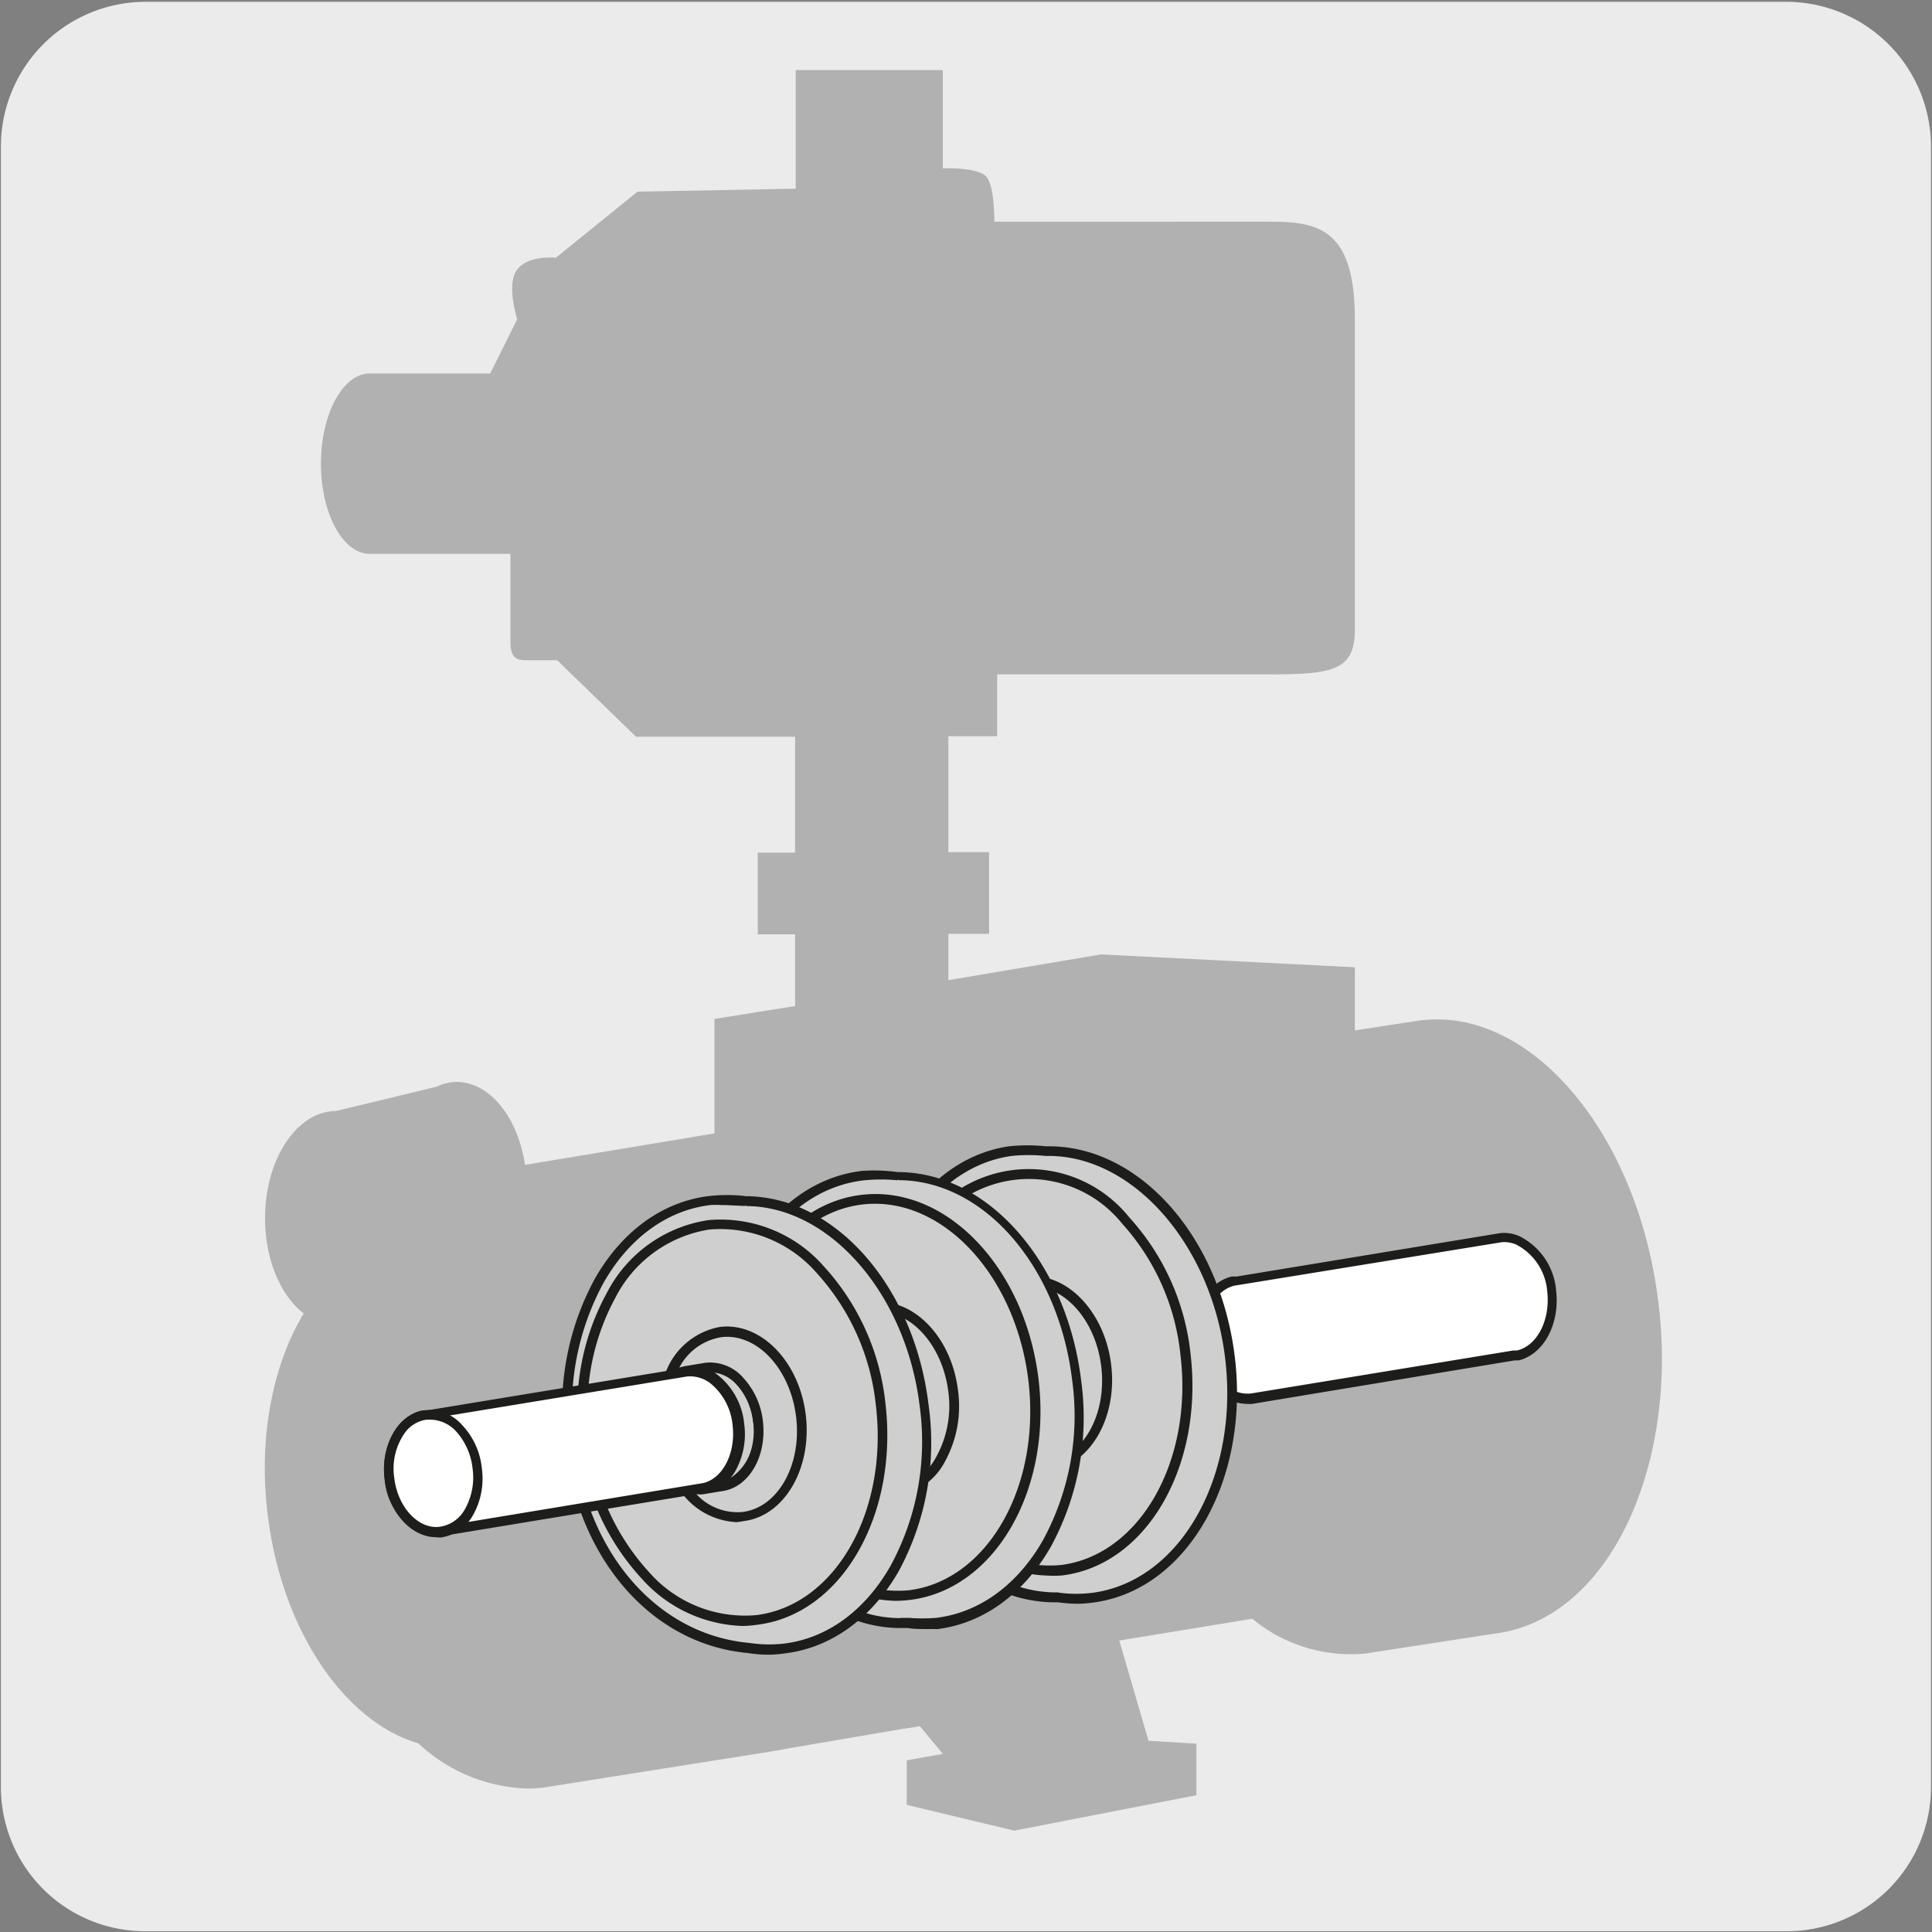 <svg xmlns="http://www.w3.org/2000/svg" viewBox="0 0 150 150"><rect x="0" y="0" width="150" height="150" fill="#808080" stroke="none"/><defs><style>.cls-1{fill:#ecebeb;}.cls-2{fill:#b1b1b1;}.cls-3{fill:#fff;}.cls-4{fill:#1d1d1b;}.cls-5{fill:#212125;}.cls-6{fill:#cfcfcf;}</style></defs><g id="fondo_gris" data-name="fondo gris"><path class="cls-1" d="M11.32.14H138.64a11.25,11.25,0,0,1,11.28,11.21v127.4a11.19,11.19,0,0,1-11.2,11.19H11.27A11.19,11.19,0,0,1,.07,138.75h0V11.38A11.24,11.24,0,0,1,11.32.14Z"/></g><g id="Capa_3" data-name="Capa 3"><path class="cls-2" d="M128.89,108.6v0h0C128,118.4,123,126,116,126.84l-10,1.54a12,12,0,0,1-8.77-2.7L86.9,127.37l2.27,7.78,3.72.23v4l-14.15,2.75-8.34-2v-3.46l2.8-.5-1.76-2.13-.16,0c-.38.08-.75.13-1.13.18L61,135.78c-.35.08-.71.13-1.09.2l-17.73,2.81a10.43,10.43,0,0,1-1.24.07,12.91,12.91,0,0,1-8.46-3.51c-5.69-1.64-10.64-8.79-11.7-17.81-.74-6,.43-11.65,2.8-15.56-1.79-1.39-3-4.17-3-7.41,0-4.59,2.48-8.31,5.51-8.31l7.81-1.89A3.7,3.7,0,0,1,35.43,84c2.6,0,4.78,2.75,5.33,6.44L55.47,88V79.11l6.26-1V72.54h-2.9V66.2h2.9v-9H49.38l-6.12-5.94H40.89c-.92,0-1.26-.28-1.26-1.49V43H28.71c-2.1,0-3.79-3.14-3.79-7s1.69-7,3.79-7h9.35l2.1-4.22s-.89-2.72,0-3.86,3-.91,3-.91l6.34-5.13,12.28-.23V5.44H73.2v7.63s2.79-.11,3.41.68.59,3.46.59,3.46H98.39c3.72,0,6.8.3,6.8,7.55s0,20.9,0,24.13-1.79,3.47-6.84,3.47H77.42v4.8H73.63v9h3.16v6.34H73.63V76.1l11.85-2,19.71,1V80l5.1-.78a10.9,10.9,0,0,1,5.23.68c6.5,2.48,12,10.84,13.24,21.27a34.71,34.71,0,0,1,.13,7.46"/><path class="cls-3" d="M95.72,99.5v0l.29,0h0l20.41-3.37h.05a2.68,2.68,0,0,1,1.34.2,4.82,4.82,0,0,1,2.63,4c.27,2.41-.89,4.56-2.63,5a2.13,2.13,0,0,0-.27.07l-20.43,3.35c-1.9.22-3.71-1.63-4-4.18-.29-2.39.86-4.52,2.58-4.94"/><path class="cls-4" d="M96.83,109a3.38,3.38,0,0,1-2.12-.79,5.54,5.54,0,0,1-1.94-3.75c-.31-2.57.91-4.87,2.85-5.35h0l0,0,.39,0,20.46-3.37a2.94,2.94,0,0,1,1.48.23,5.17,5.17,0,0,1,2.87,4.28c.29,2.6-1,4.9-2.9,5.37l-.18,0-.14,0L97.21,109A2.43,2.43,0,0,1,96.83,109Zm-1-9.18v0c-1.55.38-2.55,2.37-2.29,4.52a4.82,4.82,0,0,0,1.66,3.25,2.58,2.58,0,0,0,1.92.6l20.38-3.34.16,0,.12,0c1.56-.36,2.59-2.36,2.35-4.55a4.49,4.49,0,0,0-2.41-3.67,2.29,2.29,0,0,0-1.16-.18Z"/><polygon class="cls-5" points="94.01 104.77 94.01 104.74 94.77 104.66 94.01 104.77"/><rect class="cls-5" x="94.02" y="104.72" width="0.76" height="0.49" transform="translate(-5.94 5.67) rotate(-3.33)"/><path class="cls-6" d="M86.06,105.56c.3,2.55,2.09,4.42,4,4.19s3.19-2.48,2.89-5-2.1-4.41-4-4.18-3.2,2.47-2.89,5"/><path class="cls-4" d="M89.74,110.15A3.57,3.57,0,0,1,87.18,109a5.89,5.89,0,0,1-1.5-3.35h0c-.33-2.74,1.12-5.18,3.22-5.44a3.47,3.47,0,0,1,2.92,1.17,5.83,5.83,0,0,1,1.5,3.35c.33,2.74-1.11,5.18-3.22,5.43A2.19,2.19,0,0,1,89.74,110.15Zm-3.31-4.63a5.08,5.08,0,0,0,1.3,2.91,2.7,2.7,0,0,0,2.28.94c1.69-.2,2.84-2.26,2.56-4.59a5.11,5.11,0,0,0-1.3-2.92,2.74,2.74,0,0,0-2.28-.94c-1.69.21-2.84,2.27-2.56,4.6Z"/><path class="cls-6" d="M89.83,105.21a1.6,1.6,0,0,0,1.58,1.29c.51-.07.84-.81.74-1.67s-.6-1.51-1.12-1.45a1.85,1.85,0,0,0-1.2,1.83"/><path class="cls-4" d="M91.32,106.88a2,2,0,0,1-1.16-.44,1.75,1.75,0,0,1-.7-1.18h0A2.18,2.18,0,0,1,91,103c.74-.09,1.4.69,1.54,1.77s-.35,2-1.07,2.09Zm-.22-3.12h0a1.48,1.48,0,0,0-.87,1.4h0a1,1,0,0,0,.41.68,1.11,1.11,0,0,0,.74.28c.23,0,.5-.53.42-1.25S91.33,103.76,91.1,103.76Z"/><path class="cls-6" d="M90.4,100.31c1.9-.23,3.69,1.64,4,4.18s-1,4.79-2.89,5l-1.46.24c1.9-.23,3.2-2.48,2.89-5s-2.1-4.41-4-4.18Z"/><path class="cls-4" d="M90.1,110.12l-.11-.75.21,0a2.79,2.79,0,0,0,1.8-1.42,5.21,5.21,0,0,0,.57-3.14c-.29-2.33-1.88-4.06-3.58-3.86l-.11-.75,1.47-.24a3.47,3.47,0,0,1,2.92,1.17,5.89,5.89,0,0,1,1.5,3.35,5.63,5.63,0,0,1-1,4.13,3.29,3.29,0,0,1-2.21,1.3l-1.2.2Zm.92-9.43a5.5,5.5,0,0,1,2.3,4,5.86,5.86,0,0,1-.67,3.62,5.08,5.08,0,0,1-.4.59,2.9,2.9,0,0,0,.91-.78,4.94,4.94,0,0,0,.86-3.57,5.14,5.14,0,0,0-1.3-2.92A2.93,2.93,0,0,0,91,100.69Z"/><path class="cls-6" d="M89,101.17a2.29,2.29,0,0,1,.74,0,3.94,3.94,0,0,0-1.61,4,3.87,3.87,0,0,0,2.64,3.49A2.22,2.22,0,0,1,90,109c-1.61.2-3.13-1.39-3.39-3.53s.84-4,2.45-4.25"/><path class="cls-4" d="M89.71,109.35c-1.69,0-3.23-1.67-3.49-3.89s1-4.44,2.77-4.66a2.65,2.65,0,0,1,.87,0l.1.7a3.63,3.63,0,0,0-1.42,3.58,3.51,3.51,0,0,0,2.35,3.16l.1.7a2.69,2.69,0,0,1-1,.34Zm-1-7.72c-1.2.4-2,2-1.75,3.74s1.42,3.22,2.73,3.22a5.05,5.05,0,0,1-1-7Z"/><path class="cls-6" d="M89.78,101.22a1.45,1.45,0,0,1,.11,1.68l-1.25-.47a3,3,0,0,1,1.14-1.21"/><path class="cls-4" d="M89.76,103.26l-1.25-.47-.2-.54a3.44,3.44,0,0,1,1.28-1.36L90,101a1.8,1.8,0,0,1,.2,2.1Zm-.55-1,.45.17a1.17,1.17,0,0,0,0-.65A3.45,3.45,0,0,0,89.21,102.24Z"/><path class="cls-6" d="M89.29,107.73a2.61,2.61,0,0,1,1.68-.42,1.92,1.92,0,0,1-.17,1.35,3,3,0,0,1-1.51-.93"/><path class="cls-4" d="M90.72,109A3.32,3.32,0,0,1,89,108l.08-.58a3,3,0,0,1,1.93-.48l.32.29a2.27,2.27,0,0,1-.22,1.64Zm-.78-1.21a2.51,2.51,0,0,0,.64.38,1.62,1.62,0,0,0,.06-.52A2.45,2.45,0,0,0,89.94,107.82Z"/><polygon class="cls-5" points="82.17 106.72 82.17 106.7 82.92 106.62 82.17 106.72"/><rect class="cls-5" x="82.18" y="106.68" width="0.76" height="0.49" transform="translate(-5.82 4.76) rotate(-3.19)"/><path class="cls-6" d="M84.58,124.12a10.39,10.39,0,0,1-2.79-.09c-6.71,0-12.8-6.76-13.89-15.82-1.14-9.56,3.72-18,10.88-18.89a16.38,16.38,0,0,1,2.82.07c6.7,0,12.77,6.78,13.86,15.82,1.16,9.58-3.71,18-10.88,18.91"/><path class="cls-4" d="M83.91,124.51a10.77,10.77,0,0,1-1.78-.11h0c-6.94.16-13.21-6.63-14.53-15.82C66.18,98.85,71,90.07,78.33,89a13.54,13.54,0,0,1,2.87,0c7-.16,13.28,6.64,14.6,15.82,1.4,9.73-3.43,18.51-10.77,19.58h0A10.35,10.35,0,0,1,83.91,124.51Zm-1.74-.86a10.16,10.16,0,0,0,2.75,0c6.93-1,11.47-9.41,10.13-18.72-1.25-8.66-7.33-15.33-13.84-15.18v0l0,0v0l0,0a13.28,13.28,0,0,0-2.7,0c-6.91,1-11.45,9.38-10.13,18.7,1.25,8.67,7.32,15.33,13.83,15.18Z"/><path class="cls-6" d="M69.09,107.92c1,8.48,7,14.73,13.34,14s10.66-8.26,9.64-16.73-7-14.73-13.34-14-10.66,8.26-9.64,16.73"/><path class="cls-4" d="M81.37,122.33a10.94,10.94,0,0,1-7.88-3.7A18.66,18.66,0,0,1,68.71,108h0a18.7,18.7,0,0,1,2.11-11.49,10,10,0,0,1,16.85-2,18.65,18.65,0,0,1,4.77,10.66c1,8.67-3.42,16.36-10,17.15A8.13,8.13,0,0,1,81.37,122.33Zm-11.9-14.45A17.84,17.84,0,0,0,74,118.11a9.89,9.89,0,0,0,8.34,3.4c6.13-.74,10.31-8.06,9.31-16.31A17.9,17.9,0,0,0,87.12,95a9.28,9.28,0,0,0-15.64,1.89,17.85,17.85,0,0,0-2,11Z"/><path class="cls-6" d="M74.21,107.52c.31,2.54,2.1,4.41,4,4.18s3.2-2.47,2.89-5-2.1-4.42-4-4.19-3.2,2.48-2.89,5"/><path class="cls-4" d="M77.89,112.1a3.51,3.51,0,0,1-2.55-1.19,5.87,5.87,0,0,1-1.51-3.34c-.33-2.75,1.12-5.19,3.23-5.44A3.44,3.44,0,0,1,80,103.3a5.81,5.81,0,0,1,1.51,3.34c.33,2.75-1.12,5.18-3.22,5.44Zm-.47-9.24-.27,0c-1.7.2-2.84,2.27-2.56,4.59a5.1,5.1,0,0,0,1.29,2.92,2.77,2.77,0,0,0,2.29.94c1.69-.21,2.84-2.27,2.56-4.6a5.11,5.11,0,0,0-1.3-2.91A2.83,2.83,0,0,0,77.42,102.86Z"/><path class="cls-6" d="M78,107.17a1.57,1.57,0,0,0,1.57,1.28c.52-.06.85-.81.75-1.67s-.61-1.5-1.12-1.44a1.82,1.82,0,0,0-1.2,1.83"/><path class="cls-4" d="M79.47,108.84a2,2,0,0,1-1.16-.44,1.77,1.77,0,0,1-.7-1.19h0A2.2,2.2,0,0,1,79.14,105c.75-.09,1.41.7,1.54,1.78s-.34,2-1.07,2.09Zm-1.11-1.72a1,1,0,0,0,.42.68,1.15,1.15,0,0,0,.74.28c.22,0,.49-.53.41-1.25s-.5-1.14-.7-1.11a1.5,1.5,0,0,0-.87,1.4Z"/><path class="cls-6" d="M78.55,102.26c1.9-.23,3.69,1.65,4,4.19s-1,4.79-2.89,5l-1.46.23c1.91-.23,3.2-2.47,2.9-5s-2.1-4.42-4-4.19Z"/><path class="cls-4" d="M78.25,112.08l-.11-.75.21,0a2.58,2.58,0,0,0,1.51-1,4.93,4.93,0,0,0,.86-3.57c-.28-2.33-1.87-4.06-3.58-3.85l-.11-.75,1.47-.24c2.11-.26,4.09,1.77,4.43,4.51s-1.12,5.19-3.23,5.44l-1.21.2Zm.92-9.43a5.47,5.47,0,0,1,2.3,4,5.59,5.59,0,0,1-1,4.13l0,.07a4.27,4.27,0,0,0,1.78-4.35C81.93,104.43,80.64,102.84,79.17,102.65Z"/><path class="cls-6" d="M79.65,99.53c3-.35,5.75,2.56,6.23,6.52s-1.54,7.45-4.5,7.81a5.15,5.15,0,0,1-4.67-2.42,2.68,2.68,0,0,0,1.5.26h0l1.42-.24c1.9-.23,3.2-2.47,2.89-5s-2.1-4.41-4-4.18l-1.46.23h0a2.7,2.7,0,0,0-1.52.74,5.21,5.21,0,0,1,4.07-3.71"/><path class="cls-4" d="M80.89,114.27a5.62,5.62,0,0,1-4.49-2.61l.47-.57a2.36,2.36,0,0,0,1.3.24l1.43-.24a2.71,2.71,0,0,0,2-1.45,5.42,5.42,0,0,0-.73-6.06,2.68,2.68,0,0,0-2.27-.94l-1.44.24,0-.08v.08a2.4,2.4,0,0,0-1.32.64l-.61-.41a5.57,5.57,0,0,1,4.38-4h0c3.18-.38,6.15,2.69,6.66,6.84s-1.67,7.85-4.84,8.24A4.71,4.71,0,0,1,80.89,114.27Zm-3.13-2.18a4.33,4.33,0,0,0,3.57,1.39c2.75-.33,4.62-3.65,4.17-7.39s-3.07-6.53-5.81-6.18h0a4.47,4.47,0,0,0-3.25,2.36,3,3,0,0,1,.59-.14h0l1.46-.24a3.45,3.45,0,0,1,2.93,1.17,6.13,6.13,0,0,1,.84,7,3.42,3.42,0,0,1-2.56,1.83l-1.4.23A3.29,3.29,0,0,1,77.76,112.09Z"/><path class="cls-6" d="M77.19,103.13a2.29,2.29,0,0,1,.74.05,3.93,3.93,0,0,0-1.61,3.95A3.87,3.87,0,0,0,79,110.62a2.41,2.41,0,0,1-.83.29c-1.61.19-3.12-1.39-3.38-3.54s.83-4.05,2.44-4.24"/><path class="cls-4" d="M77.86,111.3c-1.69,0-3.22-1.66-3.49-3.88s1-4.45,2.78-4.67h0a2.6,2.6,0,0,1,.86.06l.11.7a3.58,3.58,0,0,0-1.42,3.57A3.51,3.51,0,0,0,79,110.25l.11.7a2.61,2.61,0,0,1-1,.34Zm-1-7.71c-1.19.4-2,2-1.75,3.74s1.42,3.21,2.74,3.22a4.74,4.74,0,0,1-1.92-3.38A4.79,4.79,0,0,1,76.87,103.59Z"/><path class="cls-6" d="M77.93,103.18a1.44,1.44,0,0,1,.12,1.68l-1.25-.47a3,3,0,0,1,1.13-1.21"/><path class="cls-4" d="M77.91,105.21l-1.25-.47-.2-.53a3.33,3.33,0,0,1,1.29-1.36l.44.05A1.83,1.83,0,0,1,78.4,105Zm-.54-1,.45.17a1.25,1.25,0,0,0,0-.65A2.27,2.27,0,0,0,77.37,104.2Z"/><path class="cls-6" d="M77.44,109.69a2.67,2.67,0,0,1,1.68-.43,1.89,1.89,0,0,1-.16,1.35,3,3,0,0,1-1.52-.92"/><path class="cls-4" d="M78.88,111a3.24,3.24,0,0,1-1.71-1l.07-.57a3.07,3.07,0,0,1,1.94-.48l.31.28a2.28,2.28,0,0,1-.21,1.64Zm-.78-1.2a2.31,2.31,0,0,0,.64.37,1.58,1.58,0,0,0,.05-.52A2.47,2.47,0,0,0,78.1,109.78Z"/><polygon class="cls-5" points="70.32 108.68 70.32 108.66 71.07 108.57 70.32 108.68"/><rect class="cls-5" x="70.33" y="108.64" width="0.76" height="0.49" transform="translate(-5.93 4.09) rotate(-3.18)"/><path class="cls-6" d="M72.73,126.07a20.48,20.48,0,0,1-2.79-.08l.12,0c-6.76.1-12.9-6.72-14-15.84-1.16-9.56,3.72-18,10.88-18.89a16,16,0,0,1,2.8.06c6.7,0,12.77,6.79,13.86,15.84,1.16,9.56-3.71,18-10.88,18.89"/><path class="cls-4" d="M72.07,126.48c-.55,0-1.13,0-1.57-.08l-.43,0v0h-.16c-6.9,0-13.13-7.07-14.22-16.18a21,21,0,0,1,2.37-12.94c2.12-3.67,5.26-5.94,8.85-6.37A13.53,13.53,0,0,1,69.7,91l0,.21,0-.21c7,0,13.13,7,14.24,16.18a21,21,0,0,1-2.37,12.94c-2.12,3.67-5.26,5.94-8.84,6.37h0C72.56,126.47,72.32,126.48,72.07,126.48Zm-2.14-.87.63,0a13.75,13.75,0,0,0,2.13,0c3.34-.41,6.28-2.54,8.27-6a20.22,20.22,0,0,0,2.28-12.47c-1.07-8.84-6.87-15.51-13.49-15.51v-.08l-.06.08v0l-.07,0A13.36,13.36,0,0,0,67,91.65c-3.35.41-6.29,2.54-8.28,6a20.22,20.22,0,0,0-2.28,12.47c1.05,8.73,7,15.51,13.47,15.51h0Z"/><path class="cls-6" d="M57.24,109.88c1,8.48,7,14.73,13.34,14s10.66-8.25,9.64-16.73-7-14.73-13.34-14-10.66,8.25-9.64,16.73"/><path class="cls-4" d="M69.52,124.29a10.94,10.94,0,0,1-7.88-3.7,18.68,18.68,0,0,1-4.77-10.66h0c-1-8.68,3.42-16.37,10-17.16s12.71,5.63,13.76,14.3-3.43,16.36-10,17.15A10.34,10.34,0,0,1,69.52,124.29Zm-11.9-14.46a17.93,17.93,0,0,0,4.57,10.24,9.93,9.93,0,0,0,8.35,3.4c6.12-.74,10.3-8.06,9.3-16.31S73.05,92.78,66.93,93.52s-10.3,8.06-9.31,16.31Z"/><path class="cls-6" d="M62.36,109.48c.31,2.54,2.1,4.41,4,4.18s3.2-2.47,2.9-5-2.1-4.41-4-4.18-3.2,2.47-2.9,5"/><path class="cls-4" d="M66,114.06a3.57,3.57,0,0,1-2.55-1.19,5.83,5.83,0,0,1-1.5-3.35h0c-.33-2.74,1.11-5.18,3.22-5.44a3.47,3.47,0,0,1,2.92,1.17,5.89,5.89,0,0,1,1.5,3.35c.33,2.74-1.11,5.18-3.22,5.44Zm-.47-9.24-.27,0c-1.69.2-2.84,2.26-2.56,4.59h0a5.08,5.08,0,0,0,1.3,2.91,2.69,2.69,0,0,0,2.28.94c1.69-.2,2.84-2.26,2.56-4.59a5.14,5.14,0,0,0-1.3-2.92A2.8,2.8,0,0,0,65.57,104.82Z"/><path class="cls-6" d="M66.14,109.12a1.59,1.59,0,0,0,1.58,1.29c.51-.07.84-.81.74-1.67s-.61-1.51-1.12-1.44a1.83,1.83,0,0,0-1.2,1.82"/><path class="cls-4" d="M67.63,110.79a2,2,0,0,1-1.17-.44,1.83,1.83,0,0,1-.7-1.18,2.19,2.19,0,0,1,1.53-2.25c.74-.06,1.41.69,1.54,1.78s-.34,2-1.07,2.08Zm-.23-3.12h0a1.5,1.5,0,0,0-.86,1.41,1,1,0,0,0,.41.68,1.14,1.14,0,0,0,.74.27c.22,0,.5-.53.41-1.24S67.63,107.67,67.4,107.67Z"/><path class="cls-6" d="M66.7,104.22c1.9-.23,3.7,1.65,4,4.18s-1,4.79-2.89,5l-1.45.24c1.9-.23,3.19-2.48,2.89-5s-2.1-4.41-4-4.18Z"/><path class="cls-4" d="M66.4,114l-.1-.75.21,0a2.61,2.61,0,0,0,1.5-1,4.94,4.94,0,0,0,.86-3.57c-.28-2.33-1.87-4.07-3.58-3.86l-.1-.75,1.47-.24c2.11-.25,4.09,1.78,4.42,4.52a5.83,5.83,0,0,1-.67,3.61,3.45,3.45,0,0,1-2.55,1.83l-1.21.19Zm.93-9.43a5.5,5.5,0,0,1,2.3,4,5.68,5.68,0,0,1-1,4.13l-.06.07a3.06,3.06,0,0,0,1.21-1.21,5.13,5.13,0,0,0,.57-3.14C70.08,106.39,68.79,104.8,67.33,104.6Z"/><path class="cls-6" d="M67.8,101.49c3-.36,5.75,2.56,6.23,6.51s-1.54,7.46-4.5,7.81a5.11,5.11,0,0,1-4.67-2.42,2.69,2.69,0,0,0,1.5.27h0l1.42-.23c1.9-.23,3.2-2.47,2.89-5s-2.09-4.42-4-4.19l-1.45.24h0a2.81,2.81,0,0,0-1.53.73,5.22,5.22,0,0,1,4.07-3.7"/><path class="cls-4" d="M69,116.22a5.63,5.63,0,0,1-4.48-2.61l.47-.56a2.34,2.34,0,0,0,1.3.23l1.43-.23a2.74,2.74,0,0,0,2-1.46,5.4,5.4,0,0,0-.73-6,2.67,2.67,0,0,0-2.28-.94l-1.44.23v0a2.47,2.47,0,0,0-1.32.64l-.61-.41a5.6,5.6,0,0,1,4.39-4h0c3.18-.38,6.15,2.69,6.65,6.85a8.94,8.94,0,0,1-1,5.49,5.18,5.18,0,0,1-3.82,2.74Zm-3.12-2.17a4.34,4.34,0,0,0,3.57,1.39,4.43,4.43,0,0,0,3.26-2.37,8.17,8.17,0,0,0,.92-5c-.46-3.74-3.07-6.53-5.81-6.19h0a4.46,4.46,0,0,0-3.26,2.37,3.1,3.1,0,0,1,.6-.15h0l1.45-.23A3.41,3.41,0,0,1,69.57,105a6.15,6.15,0,0,1,.84,7,3.45,3.45,0,0,1-2.55,1.83l-1.4.23A3.41,3.41,0,0,1,65.91,114.05Z"/><path class="cls-6" d="M65.34,105.09a2.35,2.35,0,0,1,.75,0,3.94,3.94,0,0,0-1.62,4,3.88,3.88,0,0,0,2.65,3.49,2.29,2.29,0,0,1-.84.3c-1.61.19-3.12-1.39-3.38-3.54s.84-4,2.44-4.24"/><path class="cls-4" d="M66,113.26c-1.7,0-3.23-1.67-3.5-3.89s1-4.44,2.78-4.66a2.58,2.58,0,0,1,.86.05l.11.71A3.6,3.6,0,0,0,64.85,109a3.49,3.49,0,0,0,2.34,3.16l.11.7a2.46,2.46,0,0,1-1,.34Zm-1-7.71c-1.19.39-2,2-1.74,3.73S64.7,112.5,66,112.5a4.68,4.68,0,0,1-1.91-3.37A4.75,4.75,0,0,1,65,105.55Z"/><path class="cls-6" d="M66.08,105.13a1.44,1.44,0,0,1,.12,1.68L65,106.34a3.08,3.08,0,0,1,1.13-1.21"/><path class="cls-4" d="M66.07,107.17l-1.25-.47-.2-.54a3.38,3.38,0,0,1,1.28-1.36l.44.06a1.82,1.82,0,0,1,.21,2.11Zm-.55-1,.45.17a1.11,1.11,0,0,0,0-.64A2.47,2.47,0,0,0,65.52,106.15Z"/><path class="cls-6" d="M65.6,111.64a2.59,2.59,0,0,1,1.67-.42,1.89,1.89,0,0,1-.16,1.35,2.87,2.87,0,0,1-1.51-.93"/><path class="cls-4" d="M67,112.94a3.28,3.28,0,0,1-1.71-1l.07-.57a3,3,0,0,1,1.94-.49l.31.29a2.3,2.3,0,0,1-.21,1.64Zm-.78-1.2a2.79,2.79,0,0,0,.64.37,1.55,1.55,0,0,0,.06-.52A2.15,2.15,0,0,0,66.25,111.74Z"/><polygon class="cls-5" points="58.47 110.63 58.47 110.61 59.23 110.53 58.47 110.63"/><rect class="cls-5" x="58.49" y="110.59" width="0.76" height="0.49" transform="translate(-6.34 3.61) rotate(-3.33)"/><path class="cls-6" d="M60.88,128a10.26,10.26,0,0,1-2.77-.07h0c-6.94-.64-12.78-6.78-13.87-15.84-1.16-9.56,3.72-18,10.88-18.89a15.49,15.49,0,0,1,2.8.07c6.7,0,12.77,6.8,13.86,15.84,1.16,9.56-3.72,18-10.88,18.89"/><path class="cls-4" d="M59.72,128.47a10.44,10.44,0,0,1-1.67-.13c-7.41-.68-13.12-7.18-14.21-16.17a21,21,0,0,1,2.37-12.94c2.12-3.68,5.26-5.94,8.85-6.37a12.72,12.72,0,0,1,2.79,0l0,.21,0-.2c7,0,13.12,7,14.24,16.17A21,21,0,0,1,69.77,122c-2.12,3.68-5.26,5.94-8.84,6.37h0A9.66,9.66,0,0,1,59.72,128.47ZM56,93.56a6.65,6.65,0,0,0-.84,0c-3.35.4-6.29,2.53-8.28,6a20.23,20.23,0,0,0-2.28,12.48c1,8.62,6.48,14.86,13.53,15.51a10.37,10.37,0,0,0,2.72.06c3.34-.4,6.28-2.53,8.27-6a20.19,20.19,0,0,0,2.28-12.47c-1.06-8.69-7-15.5-13.49-15.5v-.09l-.06.08v0l-.07,0C57.08,93.6,56.49,93.56,56,93.56Z"/><path class="cls-6" d="M45.4,111.84c1,8.47,7,14.72,13.34,14s10.66-8.26,9.64-16.73-7-14.73-13.34-14-10.66,8.26-9.64,16.74"/><path class="cls-4" d="M57.67,126.24a10.94,10.94,0,0,1-7.87-3.7A18.59,18.59,0,0,1,45,111.88h0a18.63,18.63,0,0,1,2.11-11.49A10.62,10.62,0,0,1,55,94.73a10.66,10.66,0,0,1,9,3.63A18.65,18.65,0,0,1,68.75,109c1,8.67-3.43,16.37-10,17.15A8.27,8.27,0,0,1,57.67,126.24Zm-11.9-14.45A18,18,0,0,0,50.34,122a9.91,9.91,0,0,0,8.35,3.4c6.13-.74,10.3-8,9.31-16.31a18,18,0,0,0-4.57-10.23,9.93,9.93,0,0,0-8.35-3.4,9.91,9.91,0,0,0-7.3,5.29,17.93,17.93,0,0,0-2,11Z"/><path class="cls-6" d="M50.52,111.43c.3,2.54,2.09,4.41,4,4.18s3.19-2.47,2.89-5-2.1-4.41-4-4.18-3.2,2.47-2.89,5"/><path class="cls-4" d="M54.2,116a3.53,3.53,0,0,1-2.56-1.19,5.83,5.83,0,0,1-1.5-3.34h0c-.33-2.75,1.12-5.19,3.22-5.44a3.46,3.46,0,0,1,2.92,1.17,5.83,5.83,0,0,1,1.5,3.34,5.65,5.65,0,0,1-1,4.14,3.29,3.29,0,0,1-2.21,1.3A2.17,2.17,0,0,1,54.2,116Zm-.48-9.23h-.27c-1.69.21-2.84,2.27-2.56,4.59h0a5.11,5.11,0,0,0,1.3,2.92,2.73,2.73,0,0,0,2.28.94,2.55,2.55,0,0,0,1.7-1,4.94,4.94,0,0,0,.86-3.57,5.11,5.11,0,0,0-1.3-2.92A2.8,2.8,0,0,0,53.72,106.78Z"/><path class="cls-6" d="M54.29,111.08a1.59,1.59,0,0,0,1.58,1.28c.51-.06.84-.8.74-1.66s-.6-1.51-1.12-1.45a1.84,1.84,0,0,0-1.2,1.83"/><path class="cls-4" d="M55.78,112.75a2,2,0,0,1-1.86-1.63h0a2.18,2.18,0,0,1,1.53-2.24c.71-.07,1.41.69,1.54,1.77s-.34,2-1.07,2.09Zm-.22-3.12h0a1.48,1.48,0,0,0-.87,1.4h0a1.22,1.22,0,0,0,1.16,1c.22,0,.49-.53.4-1.25S55.79,109.63,55.56,109.63Z"/><path class="cls-6" d="M54.86,106.18c1.9-.23,3.69,1.64,4,4.18s-1,4.79-2.89,5l-1.46.23c1.9-.22,3.2-2.47,2.89-5s-2.1-4.42-4-4.19Z"/><path class="cls-4" d="M54.55,116l-.1-.75.21,0a2.78,2.78,0,0,0,1.8-1.43,5.12,5.12,0,0,0,.57-3.14c-.29-2.32-1.89-4.06-3.58-3.85l-.11-.75,1.47-.24c2.1-.25,4.09,1.77,4.42,4.51s-1.11,5.19-3.22,5.44l-1.21.2Zm.93-9.43a5.5,5.5,0,0,1,2.3,4,5.83,5.83,0,0,1-.67,3.61,3.63,3.63,0,0,1-.41.59,4.24,4.24,0,0,0,1.78-4.34C58.23,108.35,57,106.76,55.48,106.56Z"/><path class="cls-6" d="M56,103.44c3-.35,5.75,2.56,6.23,6.52s-1.54,7.45-4.51,7.81A5.13,5.13,0,0,1,53,115.35a2.83,2.83,0,0,0,1.51.27h0l1.42-.23c1.9-.23,3.19-2.48,2.89-5s-2.1-4.41-4-4.18l-1.46.23h0a2.9,2.9,0,0,0-1.53.74A5.24,5.24,0,0,1,56,103.44"/><path class="cls-4" d="M57.19,118.18a5.64,5.64,0,0,1-4.49-2.61l.47-.56a2.44,2.44,0,0,0,1.3.23L55.9,115c1.71-.2,2.86-2.27,2.58-4.59a5.11,5.11,0,0,0-1.3-2.92,2.72,2.72,0,0,0-2.28-.94l-1.44.24v0a2.4,2.4,0,0,0-1.32.64l-.61-.41a5.57,5.57,0,0,1,4.38-4h0c3.18-.37,6.15,2.69,6.65,6.84s-1.66,7.85-4.83,8.24A4.89,4.89,0,0,1,57.19,118.18ZM54.06,116a4.34,4.34,0,0,0,3.58,1.39c2.75-.33,4.62-3.64,4.17-7.38s-3.05-6.53-5.81-6.19h0a4.49,4.49,0,0,0-3.26,2.36,4.34,4.34,0,0,1,.6-.14l1.46-.24A3.42,3.42,0,0,1,57.73,107a5.89,5.89,0,0,1,1.5,3.34c.33,2.75-1.11,5.19-3.22,5.44l-1.4.23A2,2,0,0,1,54.06,116Z"/><path class="cls-6" d="M53.5,107a2.29,2.29,0,0,1,.74,0,3.93,3.93,0,0,0-1.61,4,3.87,3.87,0,0,0,2.64,3.49,2.22,2.22,0,0,1-.83.29c-1.61.2-3.13-1.39-3.39-3.54s.84-4,2.45-4.24"/><path class="cls-4" d="M54.17,115.22c-1.69,0-3.23-1.67-3.49-3.89s1-4.44,2.77-4.66a2.57,2.57,0,0,1,.87,0l.11.7A3.59,3.59,0,0,0,53,111a3.52,3.52,0,0,0,2.35,3.17l.11.7a2.67,2.67,0,0,1-1,.34Zm-1-7.72c-1.2.4-2,2-1.75,3.74s1.42,3.22,2.73,3.22a5.06,5.06,0,0,1-1-7Z"/><path class="cls-6" d="M54.24,107.09a1.45,1.45,0,0,1,.11,1.68l-1.25-.47a3,3,0,0,1,1.14-1.21"/><path class="cls-4" d="M54.22,109.13,53,108.66l-.2-.54a3.44,3.44,0,0,1,1.28-1.36l.45,0a1.82,1.82,0,0,1,.2,2.11Zm-.55-1,.45.17a1.17,1.17,0,0,0,0-.65A2.6,2.6,0,0,0,53.67,108.11Z"/><path class="cls-6" d="M53.75,113.6a2.67,2.67,0,0,1,1.68-.43,1.92,1.92,0,0,1-.17,1.35,2.88,2.88,0,0,1-1.51-.92"/><path class="cls-4" d="M55.18,114.9a3.39,3.39,0,0,1-1.71-1l.08-.58a3,3,0,0,1,1.93-.48l.31.29a2.21,2.21,0,0,1-.21,1.63Zm-.78-1.21a2.21,2.21,0,0,0,.64.37,1.55,1.55,0,0,0,.06-.52A2.52,2.52,0,0,0,54.4,113.69Z"/><path class="cls-3" d="M54.69,115.5v0l-.29,0h0l-20.15,3.34h-.05a2.82,2.82,0,0,1-1.32-.2,4.78,4.78,0,0,1-2.61-3.93c-.26-2.39.88-4.51,2.61-4.9l.26-.07,20.18-3.31c1.88-.22,3.66,1.61,3.95,4.13.29,2.36-.84,4.46-2.54,4.87"/><path class="cls-4" d="M33.88,119.3a2.92,2.92,0,0,1-1.19-.25,5.14,5.14,0,0,1-2.83-4.23c-.29-2.57.94-4.84,2.86-5.3l.18,0,.14,0,20.18-3.32a3.28,3.28,0,0,1,2.47.76,5.49,5.49,0,0,1,1.92,3.7c.31,2.54-.91,4.82-2.83,5.29h0l0,0-.39,0-20.2,3.33Zm-.68-9.12-.15,0-.13,0c-1.53.35-2.55,2.32-2.31,4.49A4.42,4.42,0,0,0,33,118.35a2.27,2.27,0,0,0,1.15.18l20.47-3.39c1.52-.38,2.51-2.34,2.26-4.47a4.77,4.77,0,0,0-1.64-3.2,2.58,2.58,0,0,0-1.9-.6Z"/><path class="cls-3" d="M30.23,114.82c.3,2.5,2.07,4.35,3.95,4.13s3.16-2.45,2.86-5-2.08-4.35-4-4.13-3.15,2.45-2.85,5"/><path class="cls-4" d="M33.87,119.35c-1.94,0-3.71-1.93-4-4.49a5.56,5.56,0,0,1,1-4.08A3.22,3.22,0,0,1,33,109.49a3.39,3.39,0,0,1,2.88,1.15A5.7,5.7,0,0,1,37.41,114a5.78,5.78,0,0,1-.65,3.57,3.42,3.42,0,0,1-2.53,1.8A2.19,2.19,0,0,1,33.87,119.35Zm-.47-9.13-.27,0a2.51,2.51,0,0,0-1.68,1,4.81,4.81,0,0,0-.84,3.52c.27,2.3,1.88,4,3.52,3.8a2.67,2.67,0,0,0,2-1.43,5,5,0,0,0,.56-3.1,5.1,5.1,0,0,0-1.28-2.88A2.78,2.78,0,0,0,33.4,110.22Z"/></g></svg>
